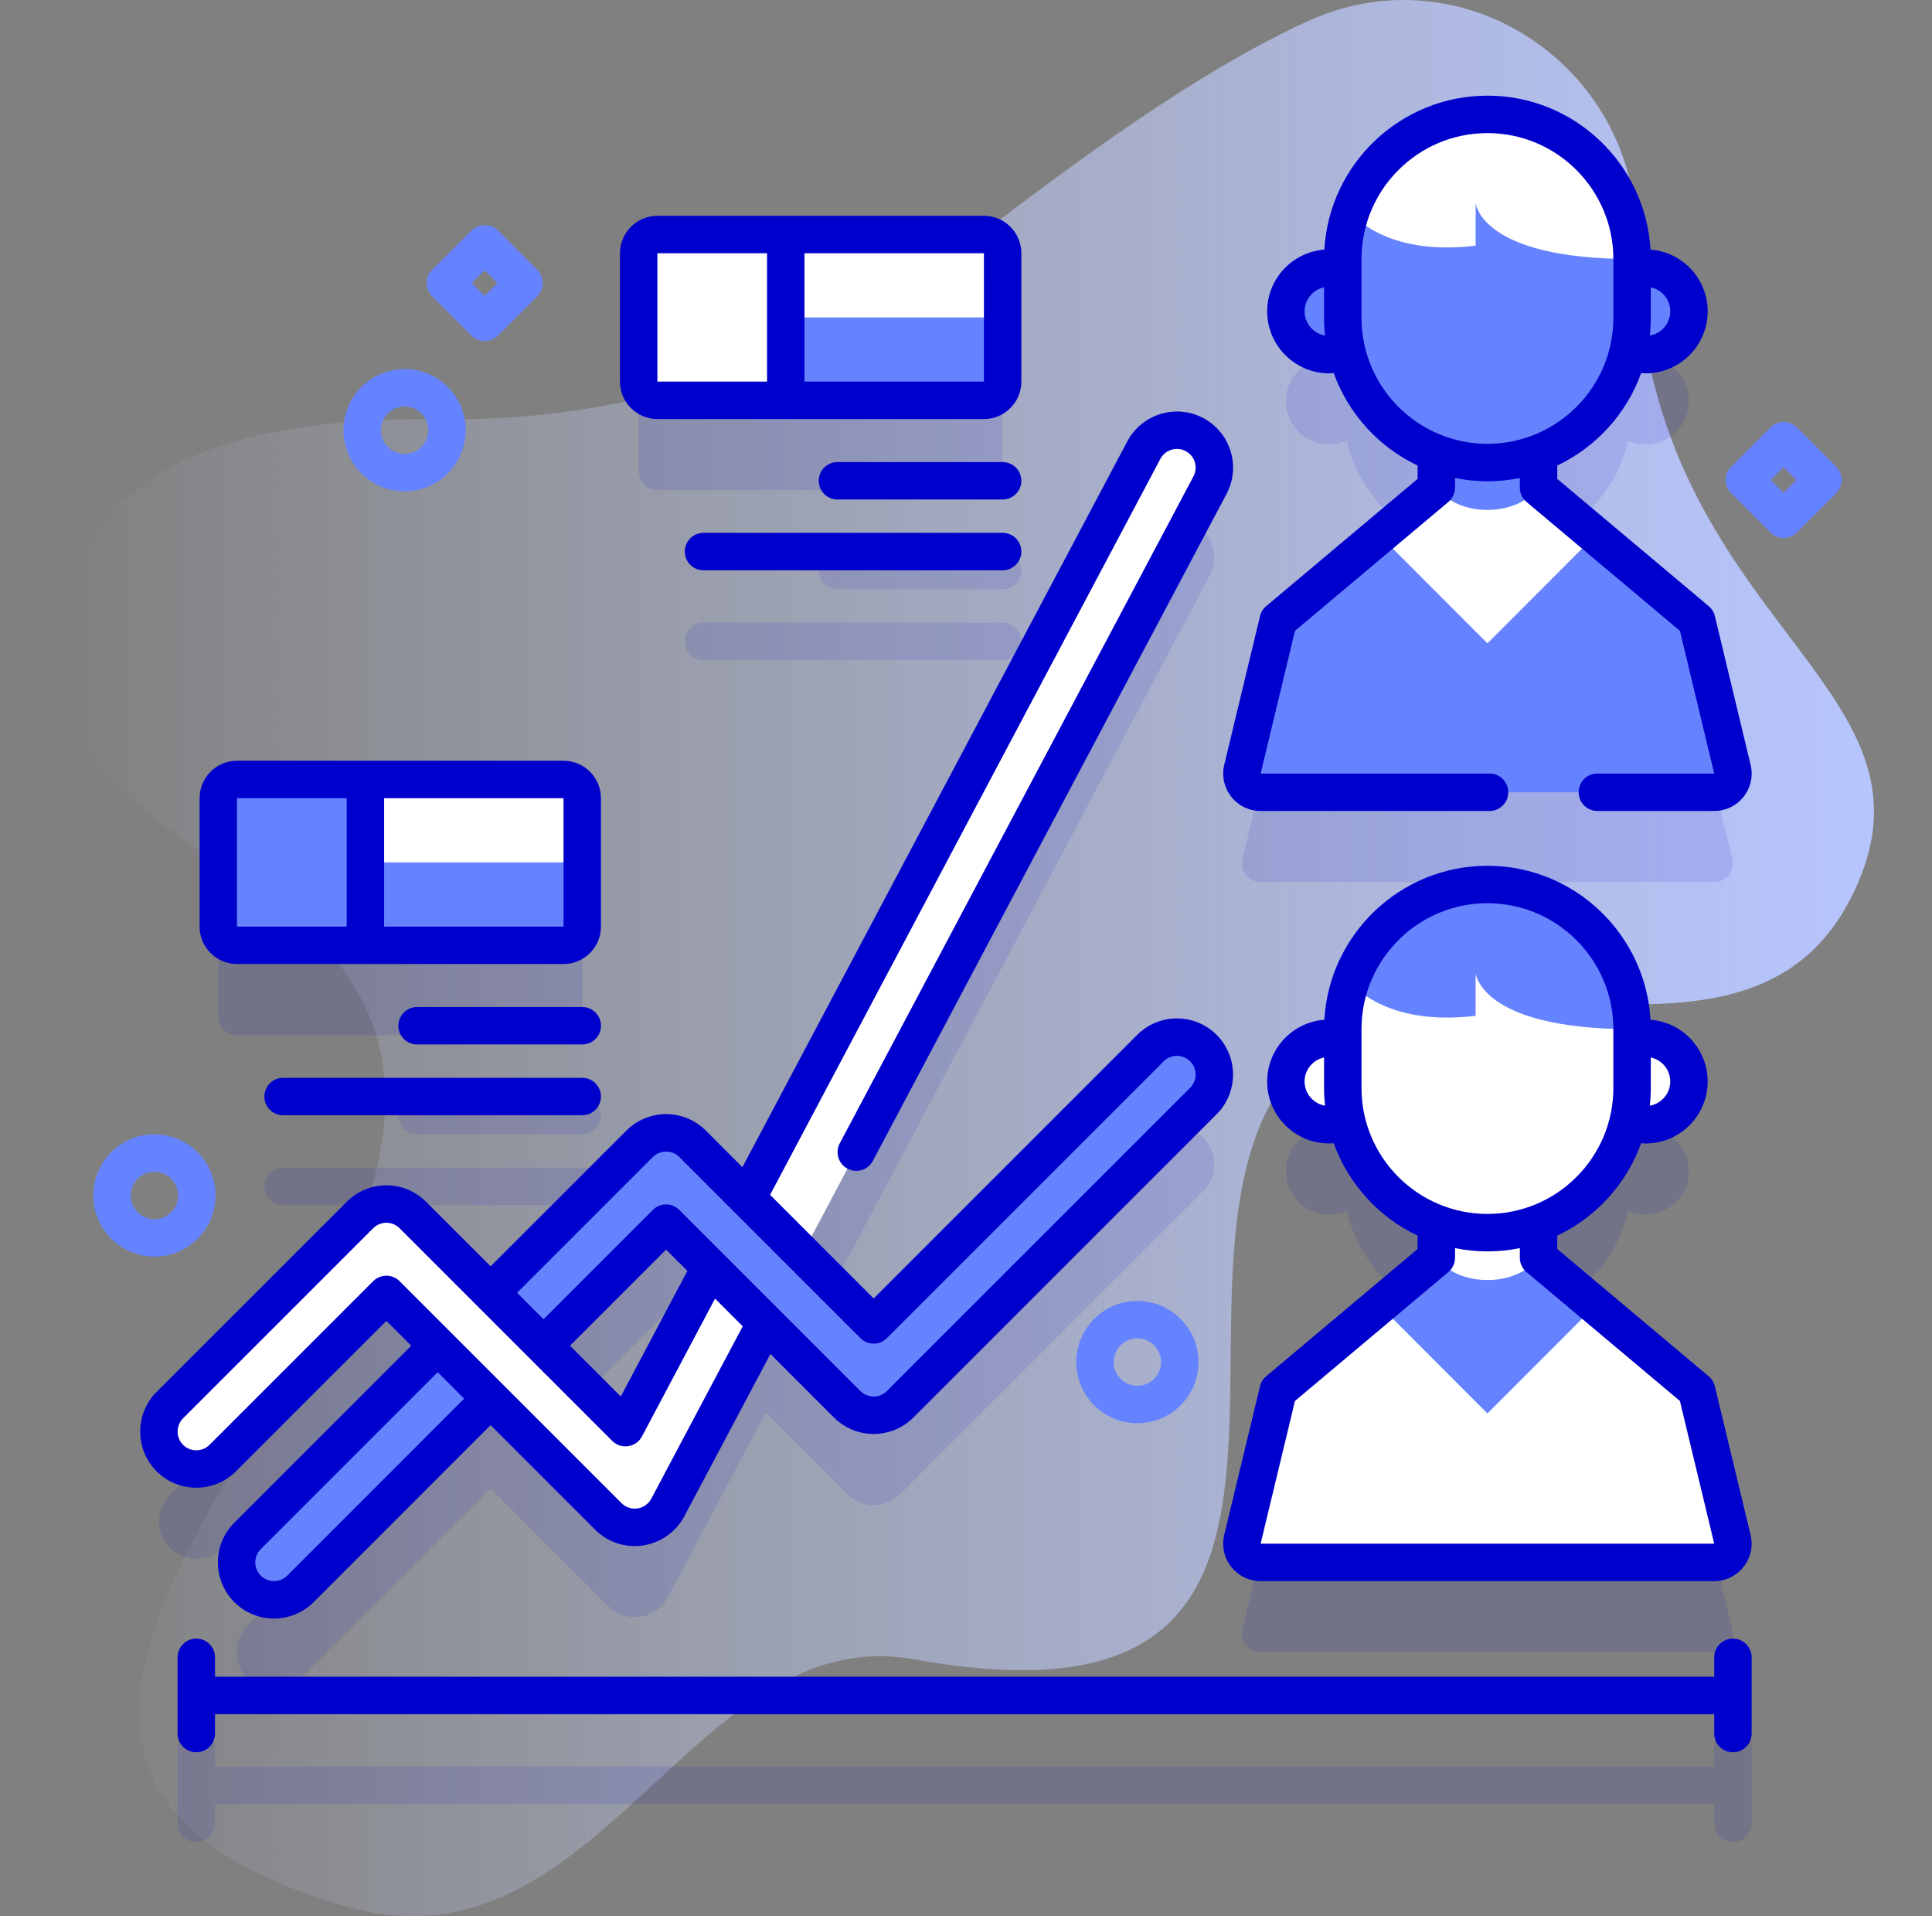 <svg width="121" height="120" viewBox="0 0 121 120" fill="none" xmlns="http://www.w3.org/2000/svg">
  <rect x="0" y="0" width="121" height="120" fill="#808080" stroke="none"/>
  <g clip-path="url(#clip0_4902_31499)">
    <path d="M102.489 14.837C102.489 39.15 122.881 42.568 115.916 56.239C109.116 69.588 89.899 56.941 81.144 66.855C70.467 78.946 88.274 109.52 57.271 103.912C43.305 101.385 37.497 124.024 21.61 119.366C-14.817 108.688 39.64 77.746 19.508 58.471C13.933 53.133 3.207 49.678 3.646 40.858C4.279 28.127 16.605 26.111 27.767 26.255C39.638 26.407 51.201 22.491 60.627 15.274C67.418 10.074 74.841 4.583 81.84 1.354C91.577 -3.139 102.489 4.114 102.489 14.837Z" fill="url(#paint0_linear_4902_31499)"/>
    <g opacity="0.1">
      <path d="M108.532 108.238C107.885 108.238 107.36 108.763 107.36 109.41V110.625H13.466V109.41C13.466 108.763 12.941 108.238 12.294 108.238C11.647 108.238 11.122 108.763 11.122 109.41V114.184C11.122 114.831 11.647 115.356 12.294 115.356C12.941 115.356 13.466 114.831 13.466 114.184V112.969H107.36V114.184C107.36 114.831 107.885 115.356 108.532 115.356C109.179 115.356 109.704 114.831 109.704 114.184V109.41C109.704 108.763 109.179 108.238 108.532 108.238Z" fill="#0000CC"/>
      <path d="M78.953 55.238H107.36C108.118 55.238 108.676 54.529 108.499 53.792L106.262 44.48L99.913 39.149L96.359 36.16V34.006C99.152 32.95 101.285 30.553 101.975 27.601C102.31 27.749 102.679 27.833 103.068 27.833C104.565 27.833 105.778 26.619 105.778 25.123C105.778 23.627 104.564 22.414 103.068 22.414C102.77 22.414 102.484 22.463 102.216 22.552V21.847C102.216 16.844 98.16 12.788 93.157 12.788C88.153 12.788 84.097 16.843 84.097 21.847V22.553C83.828 22.464 83.541 22.414 83.243 22.414C81.746 22.414 80.533 23.627 80.533 25.123C80.533 26.62 81.746 27.833 83.243 27.833C83.633 27.833 84.003 27.748 84.338 27.6C85.028 30.553 87.162 32.95 89.956 34.006V36.16L86.402 39.149L80.053 44.48L77.813 53.792C77.636 54.529 78.195 55.238 78.953 55.238Z" fill="#0000CC"/>
      <path d="M78.953 103.464H107.36C108.118 103.464 108.676 102.755 108.499 102.018L106.262 92.706L99.913 87.375L96.359 84.386V82.232C99.152 81.176 101.285 78.78 101.975 75.827C102.31 75.975 102.679 76.059 103.068 76.059C104.565 76.059 105.778 74.846 105.778 73.349C105.778 71.853 104.564 70.64 103.068 70.64C102.77 70.64 102.484 70.69 102.216 70.778V70.073C102.216 65.07 98.16 61.014 93.157 61.014C88.153 61.014 84.097 65.07 84.097 70.073V70.779C83.828 70.69 83.541 70.639 83.243 70.639C81.746 70.639 80.533 71.853 80.533 73.349C80.533 74.845 81.746 76.058 83.243 76.058C83.633 76.058 84.003 75.974 84.338 75.826C85.028 78.779 87.162 81.176 89.956 82.232V84.386L86.402 87.375L80.053 92.706L77.813 102.018C77.636 102.755 78.195 103.464 78.953 103.464Z" fill="#0000CC"/>
      <path d="M14.844 64.822H35.294C35.941 64.822 36.466 64.297 36.466 63.65V55.609C36.466 54.962 35.941 54.437 35.294 54.437H14.844C14.197 54.437 13.672 54.962 13.672 55.609V63.65C13.672 64.297 14.197 64.822 14.844 64.822Z" fill="#0000CC"/>
      <path d="M24.949 69.859C24.949 70.507 25.474 71.031 26.121 71.031H36.467C37.114 71.031 37.639 70.507 37.639 69.859C37.639 69.212 37.114 68.687 36.467 68.687H26.121C25.474 68.687 24.949 69.212 24.949 69.859Z" fill="#0000CC"/>
      <path d="M36.466 73.12H17.73C17.083 73.12 16.559 73.645 16.559 74.292C16.559 74.939 17.083 75.464 17.73 75.464H36.466C37.114 75.464 37.638 74.939 37.638 74.292C37.638 73.645 37.114 73.12 36.466 73.12Z" fill="#0000CC"/>
      <path d="M41.173 30.695H61.623C62.27 30.695 62.795 30.171 62.795 29.523V21.483C62.795 20.836 62.27 20.311 61.623 20.311H41.173C40.526 20.311 40.001 20.836 40.001 21.483V29.523C40.001 30.171 40.526 30.695 41.173 30.695Z" fill="#0000CC"/>
      <path d="M52.449 34.561C51.802 34.561 51.277 35.085 51.277 35.733C51.277 36.38 51.802 36.904 52.449 36.904H62.795C63.442 36.904 63.967 36.38 63.967 35.733C63.967 35.085 63.442 34.561 62.795 34.561H52.449Z" fill="#0000CC"/>
      <path d="M62.794 38.994H44.059C43.411 38.994 42.887 39.518 42.887 40.166C42.887 40.813 43.411 41.337 44.059 41.337H62.794C63.442 41.337 63.966 40.813 63.966 40.166C63.966 39.518 63.442 38.994 62.794 38.994Z" fill="#0000CC"/>
    </g>
    <g opacity="0.1">
      <path d="M72.053 71.258L54.718 88.594L50.256 84.132L75.781 36.008C76.387 34.864 75.952 33.445 74.808 32.839C73.665 32.232 72.246 32.668 71.64 33.811L46.789 80.665L43.374 77.25C42.934 76.811 42.338 76.564 41.717 76.564C41.095 76.564 40.499 76.811 40.059 77.25L30.727 86.583L25.856 81.712C24.941 80.797 23.457 80.797 22.542 81.712L10.637 93.617C9.721 94.532 9.721 96.016 10.637 96.932C11.552 97.847 13.036 97.847 13.951 96.932L24.199 86.684L27.412 89.897L15.503 101.806C14.588 102.722 14.588 104.206 15.503 105.121C15.96 105.579 16.56 105.808 17.16 105.808C17.76 105.808 18.36 105.579 18.817 105.121L30.727 93.212L38.099 100.584C38.541 101.026 39.139 101.27 39.756 101.27C39.871 101.27 39.987 101.262 40.103 101.244C40.839 101.134 41.478 100.682 41.826 100.025L47.958 88.464L53.06 93.566C53.499 94.006 54.096 94.253 54.717 94.253C55.339 94.253 55.935 94.006 56.374 93.566L75.367 74.573C76.282 73.658 76.282 72.174 75.367 71.259C74.452 70.343 72.968 70.344 72.053 71.258ZM39.171 95.027L34.041 89.897L41.716 82.222L44.491 84.997L39.171 95.027Z" fill="#0000CC"/>
    </g>
    <path d="M107.361 49.612H78.952C78.195 49.612 77.637 48.905 77.813 48.166L80.053 38.855L86.403 33.523H99.914L106.261 38.855L108.5 48.166C108.675 48.905 108.118 49.612 107.361 49.612Z" fill="#6583FE"/>
    <path d="M107.361 49.612H78.952C78.195 49.612 77.637 48.905 77.813 48.166L80.053 38.855L86.403 33.523H99.914L106.261 38.855L108.5 48.166C108.675 48.905 108.118 49.612 107.361 49.612Z" fill="#6583FE"/>
    <path d="M99.914 33.523L93.157 40.287L86.402 33.523L89.956 30.534H96.359L99.914 33.523Z" fill="white"/>
    <path d="M89.956 26.638V30.536C89.956 30.536 90.883 31.931 93.156 31.931C95.428 31.931 96.36 30.536 96.36 30.536V26.638H89.956Z" fill="#6583FE"/>
    <path d="M103.068 22.208C104.564 22.208 105.777 20.994 105.777 19.498C105.777 18.002 104.564 16.789 103.068 16.789C101.571 16.789 100.358 18.002 100.358 19.498C100.358 20.994 101.571 22.208 103.068 22.208Z" fill="#6583FE"/>
    <path d="M83.243 22.208C84.739 22.208 85.952 20.994 85.952 19.498C85.952 18.002 84.739 16.789 83.243 16.789C81.746 16.789 80.533 18.002 80.533 19.498C80.533 20.994 81.746 22.208 83.243 22.208Z" fill="#6583FE"/>
    <path d="M84.577 13.32C84.267 14.231 84.099 15.207 84.099 16.221V19.905C84.099 24.909 88.153 28.964 93.157 28.964C98.161 28.964 102.216 24.909 102.216 19.905V16.221L93.157 11.691L84.577 13.32Z" fill="#6583FE"/>
    <path d="M102.217 16.22C92.703 16.22 92.418 12.71 92.418 12.71V15.385C87.751 15.943 85.468 14.269 84.577 13.319C85.784 9.738 89.168 7.161 93.158 7.161C95.659 7.161 97.923 8.174 99.561 9.817C101.204 11.455 102.217 13.719 102.217 16.22Z" fill="white"/>
    <path d="M107.361 97.84H78.952C78.195 97.84 77.637 97.13 77.813 96.394L80.053 87.082L86.403 81.75H99.914L106.261 87.082L108.5 96.394C108.675 97.13 108.118 97.84 107.361 97.84Z" fill="white"/>
    <path d="M99.914 81.75L93.157 88.514L86.402 81.75L89.956 78.762H96.359L99.914 81.75Z" fill="#6583FE"/>
    <path d="M89.956 74.865V78.762C89.956 78.762 90.883 80.157 93.156 80.157C95.428 80.157 96.36 78.762 96.36 78.762V74.865H89.956Z" fill="white"/>
    <path d="M103.068 70.434C104.564 70.434 105.777 69.221 105.777 67.725C105.777 66.228 104.564 65.015 103.068 65.015C101.571 65.015 100.358 66.228 100.358 67.725C100.358 69.221 101.571 70.434 103.068 70.434Z" fill="white"/>
    <path d="M83.243 70.434C84.739 70.434 85.952 69.221 85.952 67.725C85.952 66.228 84.739 65.015 83.243 65.015C81.746 65.015 80.533 66.228 80.533 67.725C80.533 69.221 81.746 70.434 83.243 70.434Z" fill="white"/>
    <path d="M84.577 61.545C84.267 62.456 84.099 63.432 84.099 64.449V68.133C84.099 73.135 88.153 77.192 93.157 77.192C98.161 77.192 102.216 73.135 102.216 68.133V64.446L93.157 59.917L84.577 61.545Z" fill="white"/>
    <path d="M102.217 64.447C92.703 64.447 92.418 60.937 92.418 60.937V63.612C87.751 64.17 85.468 62.496 84.577 61.546C85.784 57.964 89.168 55.388 93.158 55.388C95.659 55.388 97.923 56.401 99.561 58.043C101.204 59.682 102.217 61.946 102.217 64.447Z" fill="#6583FE"/>
    <path d="M17.16 100.183C16.56 100.183 15.96 99.954 15.503 99.496C14.588 98.581 14.588 97.097 15.503 96.181L40.059 71.625C40.499 71.186 41.095 70.939 41.717 70.939C42.338 70.939 42.934 71.186 43.374 71.625L54.717 82.969L72.053 65.633C72.968 64.718 74.452 64.718 75.367 65.633C76.282 66.549 76.282 68.033 75.367 68.948L56.374 87.941C55.935 88.38 55.339 88.627 54.717 88.627C54.096 88.627 53.499 88.38 53.06 87.941L41.716 76.597L18.817 99.496C18.36 99.954 17.76 100.183 17.16 100.183Z" fill="#6583FE"/>
    <path d="M39.755 95.645C39.138 95.645 38.541 95.401 38.098 94.959L24.198 81.059L13.95 91.307C13.035 92.222 11.551 92.222 10.636 91.307C9.72 90.392 9.72 88.908 10.636 87.992L22.541 76.087C23.456 75.172 24.94 75.172 25.855 76.087L39.17 89.402L71.639 28.186C72.245 27.043 73.664 26.608 74.808 27.214C75.951 27.821 76.386 29.239 75.78 30.383L41.826 94.4C41.477 95.057 40.838 95.509 40.103 95.62C39.987 95.637 39.87 95.645 39.755 95.645Z" fill="white"/>
    <path d="M36.467 49.985V58.024C36.467 58.671 35.942 59.196 35.295 59.196H22.885L21.713 56.937V51.409L22.885 48.814H35.295C35.942 48.813 36.467 49.336 36.467 49.985Z" fill="#6583FE"/>
    <path d="M36.467 54.005V58.024C36.467 58.671 35.942 59.196 35.295 59.196H22.885L21.713 56.937V52.833H33.807L36.467 54.005Z" fill="#6583FE"/>
    <path d="M36.467 49.985V54.005H21.713V51.408L22.885 48.813H35.295C35.942 48.813 36.467 49.336 36.467 49.985Z" fill="white"/>
    <path d="M22.885 48.812H14.844C14.197 48.812 13.672 49.337 13.672 49.984V58.025C13.672 58.672 14.197 59.197 14.844 59.197H22.885V48.812Z" fill="#6583FE"/>
    <path d="M62.794 15.858V23.899C62.794 24.546 62.269 25.071 61.622 25.071H49.214L48.042 22.758V17.282L49.214 14.686H61.622C62.269 14.686 62.794 15.211 62.794 15.858Z" fill="#6583FE"/>
    <path d="M62.794 19.877V23.899C62.794 24.546 62.269 25.071 61.622 25.071H49.214L48.042 22.758V18.706H60.412L62.794 19.877Z" fill="#6583FE"/>
    <path d="M62.794 15.858V19.877H48.042V17.283L49.214 14.686H61.622C62.269 14.686 62.794 15.211 62.794 15.858Z" fill="white"/>
    <path d="M49.213 14.686H41.172C40.525 14.686 40 15.211 40 15.858V23.898C40 24.546 40.525 25.07 41.172 25.07H49.213V14.686Z" fill="white"/>
    <path d="M49.026 83.907L43.401 78.282L45.706 73.958L51.397 79.649L49.026 83.907Z" fill="#6583FE"/>
    <path d="M77.114 49.894C77.561 50.46 78.231 50.785 78.952 50.785H93.289C93.936 50.785 94.461 50.26 94.461 49.613C94.461 48.965 93.936 48.441 93.289 48.441H78.953L81.103 39.504L90.71 31.432C90.975 31.209 91.128 30.881 91.128 30.535V29.934C91.784 30.067 92.462 30.137 93.157 30.137C93.852 30.137 94.531 30.066 95.187 29.934V30.535C95.187 30.881 95.34 31.209 95.605 31.432L105.212 39.504L107.361 48.441H100.041C99.394 48.441 98.87 48.965 98.87 49.612C98.87 50.26 99.394 50.784 100.041 50.784H107.361C108.082 50.784 108.752 50.46 109.199 49.894C109.647 49.327 109.807 48.598 109.639 47.892L107.401 38.581C107.342 38.337 107.207 38.119 107.015 37.958L97.531 29.989V29.152C99.961 27.998 101.866 25.915 102.785 23.364C102.88 23.371 102.974 23.379 103.069 23.379C105.21 23.379 106.951 21.638 106.951 19.497C106.951 17.459 105.37 15.786 103.37 15.631C103.063 10.264 98.6 5.99 93.157 5.99C87.714 5.99 83.251 10.264 82.944 15.631C80.944 15.785 79.362 17.458 79.362 19.497C79.362 21.638 81.104 23.379 83.244 23.379C83.34 23.379 83.434 23.371 83.529 23.364C84.448 25.915 86.354 27.999 88.784 29.153V29.989L79.3 37.958C79.108 38.119 78.973 38.337 78.915 38.581L76.673 47.895C76.506 48.599 76.666 49.327 77.114 49.894ZM104.607 19.497C104.607 20.257 104.052 20.888 103.328 21.012C103.367 20.648 103.388 20.279 103.388 19.906V17.994C104.083 18.141 104.607 18.759 104.607 19.497ZM81.706 19.497C81.706 18.759 82.23 18.14 82.926 17.994V19.906C82.926 20.279 82.948 20.648 82.987 21.012C82.261 20.889 81.706 20.258 81.706 19.497ZM85.27 19.906V16.222C85.27 11.873 88.808 8.335 93.157 8.335C97.506 8.335 101.044 11.873 101.044 16.222V19.906C101.044 24.255 97.506 27.793 93.157 27.793C88.808 27.793 85.27 24.255 85.27 19.906Z" fill="#0000CC"/>
    <path d="M79.299 86.185C79.107 86.346 78.972 86.564 78.913 86.808L76.672 96.121C76.505 96.824 76.665 97.552 77.113 98.12C77.56 98.687 78.23 99.012 78.951 99.012H107.36C108.081 99.012 108.751 98.687 109.198 98.12C109.646 97.552 109.807 96.824 109.638 96.12L107.4 86.808C107.341 86.564 107.206 86.346 107.014 86.185L97.53 78.216V77.379C99.96 76.225 101.865 74.142 102.784 71.591C102.879 71.598 102.973 71.606 103.068 71.606C105.209 71.606 106.95 69.865 106.95 67.725C106.95 65.686 105.369 64.013 103.369 63.859C103.063 58.491 98.6 54.217 93.156 54.217C87.713 54.217 83.25 58.491 82.943 63.859C80.943 64.013 79.361 65.686 79.361 67.725C79.361 69.865 81.103 71.606 83.243 71.606C83.339 71.606 83.433 71.598 83.528 71.591C84.448 74.142 86.353 76.225 88.783 77.379V78.216L79.299 86.185ZM104.606 67.725C104.606 68.485 104.052 69.116 103.327 69.239C103.366 68.875 103.388 68.506 103.388 68.132V66.222C104.083 66.369 104.606 66.987 104.606 67.725ZM81.705 67.725C81.705 66.986 82.23 66.368 82.925 66.221V68.132C82.925 68.506 82.947 68.876 82.986 69.239C82.26 69.117 81.705 68.485 81.705 67.725ZM85.269 68.132V64.448C85.269 60.099 88.807 56.561 93.156 56.561C97.506 56.561 101.044 60.099 101.044 64.448V68.132C101.044 72.481 97.506 76.019 93.156 76.019C88.807 76.019 85.269 72.481 85.269 68.132ZM93.156 78.363C93.851 78.363 94.53 78.293 95.187 78.16V78.762C95.187 79.108 95.34 79.436 95.605 79.659L105.212 87.731L107.36 96.668H78.952L81.102 87.731L90.709 79.659C90.975 79.436 91.127 79.108 91.127 78.762V78.16C91.783 78.293 92.462 78.363 93.156 78.363Z" fill="#0000CC"/>
    <path d="M108.532 102.613C107.885 102.613 107.36 103.138 107.36 103.785V105H13.466V103.785C13.466 103.138 12.941 102.613 12.294 102.613C11.647 102.613 11.122 103.138 11.122 103.785V108.559C11.122 109.206 11.647 109.731 12.294 109.731C12.941 109.731 13.466 109.206 13.466 108.559V107.344H107.36V108.559C107.36 109.206 107.885 109.731 108.532 109.731C109.179 109.731 109.704 109.206 109.704 108.559V103.785C109.704 103.138 109.179 102.613 108.532 102.613Z" fill="#0000CC"/>
    <path d="M14.779 92.136L24.199 82.716L25.755 84.272L14.673 95.355C13.304 96.724 13.304 98.953 14.675 100.328C15.341 100.991 16.223 101.356 17.159 101.356C18.096 101.356 18.978 100.991 19.647 100.326L30.726 89.244L37.269 95.788C37.933 96.452 38.816 96.818 39.755 96.818C39.92 96.818 40.087 96.806 40.282 96.779C41.377 96.611 42.341 95.927 42.862 94.948L48.25 84.789L49.066 85.604C49.068 85.607 49.071 85.608 49.073 85.61L52.229 88.767C52.882 89.423 53.789 89.799 54.717 89.799C55.646 89.799 56.553 89.423 57.203 88.769L76.198 69.776C77.566 68.404 77.566 66.175 76.197 64.806C75.532 64.141 74.649 63.776 73.71 63.776C72.771 63.776 71.888 64.142 71.223 64.806L54.717 81.312L48.23 74.824L72.674 28.736C72.977 28.165 73.689 27.948 74.259 28.249C74.536 28.396 74.739 28.642 74.831 28.941C74.922 29.24 74.892 29.556 74.745 29.833L52.592 71.601C52.289 72.173 52.507 72.882 53.078 73.186C53.65 73.49 54.36 73.271 54.663 72.7L76.816 30.932C77.256 30.102 77.347 29.151 77.071 28.253C76.795 27.355 76.187 26.619 75.356 26.178C73.643 25.272 71.512 25.927 70.604 27.637L46.496 73.091L44.202 70.796C43.873 70.468 43.489 70.211 43.055 70.032C42.624 69.856 42.174 69.767 41.717 69.767C40.792 69.767 39.886 70.142 39.231 70.797L30.727 79.301L26.685 75.259C26.02 74.594 25.137 74.229 24.199 74.229C24.198 74.229 24.197 74.229 24.196 74.229C23.258 74.229 22.376 74.595 21.714 75.259L9.806 87.164C8.439 88.535 8.439 90.765 9.808 92.138C11.18 93.506 13.41 93.506 14.779 92.136ZM17.992 98.666C17.767 98.889 17.472 99.012 17.159 99.012C16.847 99.012 16.552 98.889 16.331 98.669C15.874 98.212 15.874 97.468 16.33 97.012L27.412 85.93L29.069 87.587L17.992 98.666ZM41.716 78.254L43.05 79.588L38.879 87.453L35.698 84.272L41.716 78.254ZM40.888 72.454C41.214 72.127 41.73 72.022 42.164 72.2C42.307 72.259 42.435 72.344 42.545 72.454L53.889 83.797C54.346 84.255 55.088 84.255 55.546 83.797L72.88 66.463C73.102 66.241 73.397 66.119 73.71 66.119C74.023 66.119 74.317 66.241 74.539 66.463C74.995 66.919 74.995 67.663 74.539 68.12L55.543 87.113C55.328 87.33 55.026 87.455 54.717 87.455C54.408 87.455 54.106 87.33 53.889 87.111L42.545 75.768C42.087 75.31 41.345 75.31 40.888 75.768L34.041 82.615L32.383 80.958L40.888 72.454ZM11.466 90.48C11.009 90.022 11.009 89.277 11.464 88.82L23.372 76.915C23.592 76.695 23.886 76.573 24.197 76.572H24.198C24.511 76.572 24.806 76.695 25.027 76.916L38.342 90.231C38.605 90.494 38.977 90.617 39.345 90.561C39.712 90.506 40.032 90.28 40.206 89.952L44.783 81.322L46.516 83.055L40.791 93.849C40.617 94.177 40.293 94.406 39.942 94.46C39.872 94.469 39.81 94.474 39.754 94.474C39.446 94.474 39.144 94.349 38.926 94.131L25.027 80.23C24.808 80.01 24.51 79.887 24.199 79.887C23.888 79.887 23.59 80.01 23.37 80.23L13.121 90.479C12.665 90.936 11.922 90.935 11.466 90.48Z" fill="#0000CC"/>
    <path d="M14.844 60.369H35.294C36.586 60.369 37.638 59.317 37.638 58.025V49.984C37.638 48.692 36.586 47.64 35.294 47.64H14.844C13.551 47.64 12.5 48.692 12.5 49.984V58.025C12.5 59.317 13.551 60.369 14.844 60.369ZM35.295 58.025H24.057V49.984H35.294L35.295 58.025ZM14.844 49.984H21.713V58.025H14.844V49.984Z" fill="#0000CC"/>
    <path d="M36.466 63.062H26.12C25.473 63.062 24.948 63.587 24.948 64.234C24.948 64.882 25.473 65.406 26.12 65.406H36.466C37.113 65.406 37.638 64.882 37.638 64.234C37.638 63.587 37.113 63.062 36.466 63.062Z" fill="#0000CC"/>
    <path d="M36.465 67.495H17.73C17.082 67.495 16.558 68.02 16.558 68.667C16.558 69.314 17.082 69.839 17.73 69.839H36.465C37.112 69.839 37.637 69.314 37.637 68.667C37.637 68.02 37.112 67.495 36.465 67.495Z" fill="#0000CC"/>
    <path d="M41.172 26.242H61.622C62.914 26.242 63.966 25.191 63.966 23.898V15.858C63.966 14.565 62.914 13.514 61.622 13.514H41.172C39.88 13.514 38.828 14.565 38.828 15.858V23.898C38.828 25.191 39.88 26.242 41.172 26.242ZM61.623 23.898H50.385V15.858H61.622L61.623 23.898ZM41.172 15.858H48.041V23.898H41.172V15.858Z" fill="#0000CC"/>
    <path d="M62.794 28.936H52.448C51.801 28.936 51.276 29.46 51.276 30.108C51.276 30.755 51.801 31.279 52.448 31.279H62.794C63.441 31.279 63.966 30.755 63.966 30.108C63.966 29.46 63.441 28.936 62.794 28.936Z" fill="#0000CC"/>
    <path d="M62.794 33.368H44.059C43.411 33.368 42.887 33.893 42.887 34.54C42.887 35.188 43.411 35.712 44.059 35.712H62.794C63.442 35.712 63.966 35.188 63.966 34.54C63.966 33.893 63.442 33.368 62.794 33.368Z" fill="#0000CC"/>
    <path d="M25.341 30.769C23.23 30.769 21.513 29.051 21.513 26.941C21.513 24.83 23.23 23.113 25.341 23.113C27.451 23.113 29.169 24.83 29.169 26.941C29.169 29.051 27.451 30.769 25.341 30.769ZM25.341 25.456C24.522 25.456 23.856 26.122 23.856 26.941C23.856 27.759 24.522 28.425 25.341 28.425C26.159 28.425 26.825 27.759 26.825 26.941C26.825 26.122 26.159 25.456 25.341 25.456Z" fill="#6583FE"/>
    <path d="M71.234 89.125C69.124 89.125 67.406 87.408 67.406 85.297C67.406 83.186 69.124 81.469 71.234 81.469C73.345 81.469 75.062 83.186 75.062 85.297C75.062 87.408 73.345 89.125 71.234 89.125ZM71.234 83.812C70.416 83.812 69.75 84.478 69.75 85.297C69.75 86.115 70.416 86.781 71.234 86.781C72.053 86.781 72.719 86.115 72.719 85.297C72.719 84.478 72.053 83.812 71.234 83.812Z" fill="#6583FE"/>
    <path d="M9.671 78.692C7.56 78.692 5.843 76.975 5.843 74.864C5.843 72.754 7.56 71.036 9.671 71.036C11.782 71.036 13.499 72.754 13.499 74.864C13.499 76.975 11.782 78.692 9.671 78.692ZM9.671 73.38C8.852 73.38 8.187 74.046 8.187 74.864C8.187 75.683 8.852 76.349 9.671 76.349C10.489 76.349 11.155 75.683 11.155 74.864C11.155 74.046 10.489 73.38 9.671 73.38Z" fill="#6583FE"/>
    <path d="M30.356 21.359C30.056 21.359 29.756 21.244 29.527 21.015L27.066 18.555C26.608 18.097 26.608 17.355 27.066 16.897L29.527 14.436C29.747 14.216 30.045 14.093 30.356 14.093C30.666 14.093 30.965 14.217 31.184 14.436L33.645 16.897C33.865 17.117 33.989 17.415 33.989 17.726C33.989 18.037 33.865 18.335 33.645 18.555L31.184 21.016C30.955 21.244 30.655 21.359 30.356 21.359ZM29.552 17.726L30.356 18.529L31.159 17.726L30.356 16.922L29.552 17.726Z" fill="#6583FE"/>
    <path d="M111.707 33.689C111.396 33.689 111.098 33.566 110.879 33.346L108.418 30.885C108.198 30.665 108.074 30.367 108.074 30.056C108.074 29.746 108.198 29.448 108.418 29.228L110.879 26.767C111.098 26.547 111.396 26.424 111.707 26.424C112.018 26.424 112.316 26.547 112.536 26.767L114.996 29.228C115.454 29.686 115.454 30.427 114.996 30.885L112.536 33.346C112.316 33.566 112.018 33.689 111.707 33.689ZM110.903 30.057L111.707 30.86L112.511 30.057L111.707 29.253L110.903 30.057Z" fill="#6583FE"/>
  </g>
  <defs>
    <linearGradient id="paint0_linear_4902_31499" x1="3.633" y1="60" x2="117.366" y2="60" gradientUnits="userSpaceOnUse">
      <stop stop-color="#D2DEFF" stop-opacity="0"/>
      <stop offset="1" stop-color="#B7C5FF"/>
    </linearGradient>
    <clipPath id="clip0_4902_31499">
      <rect width="120" height="120" fill="white" transform="translate(0.5)"/>
    </clipPath>
  </defs>
</svg>
